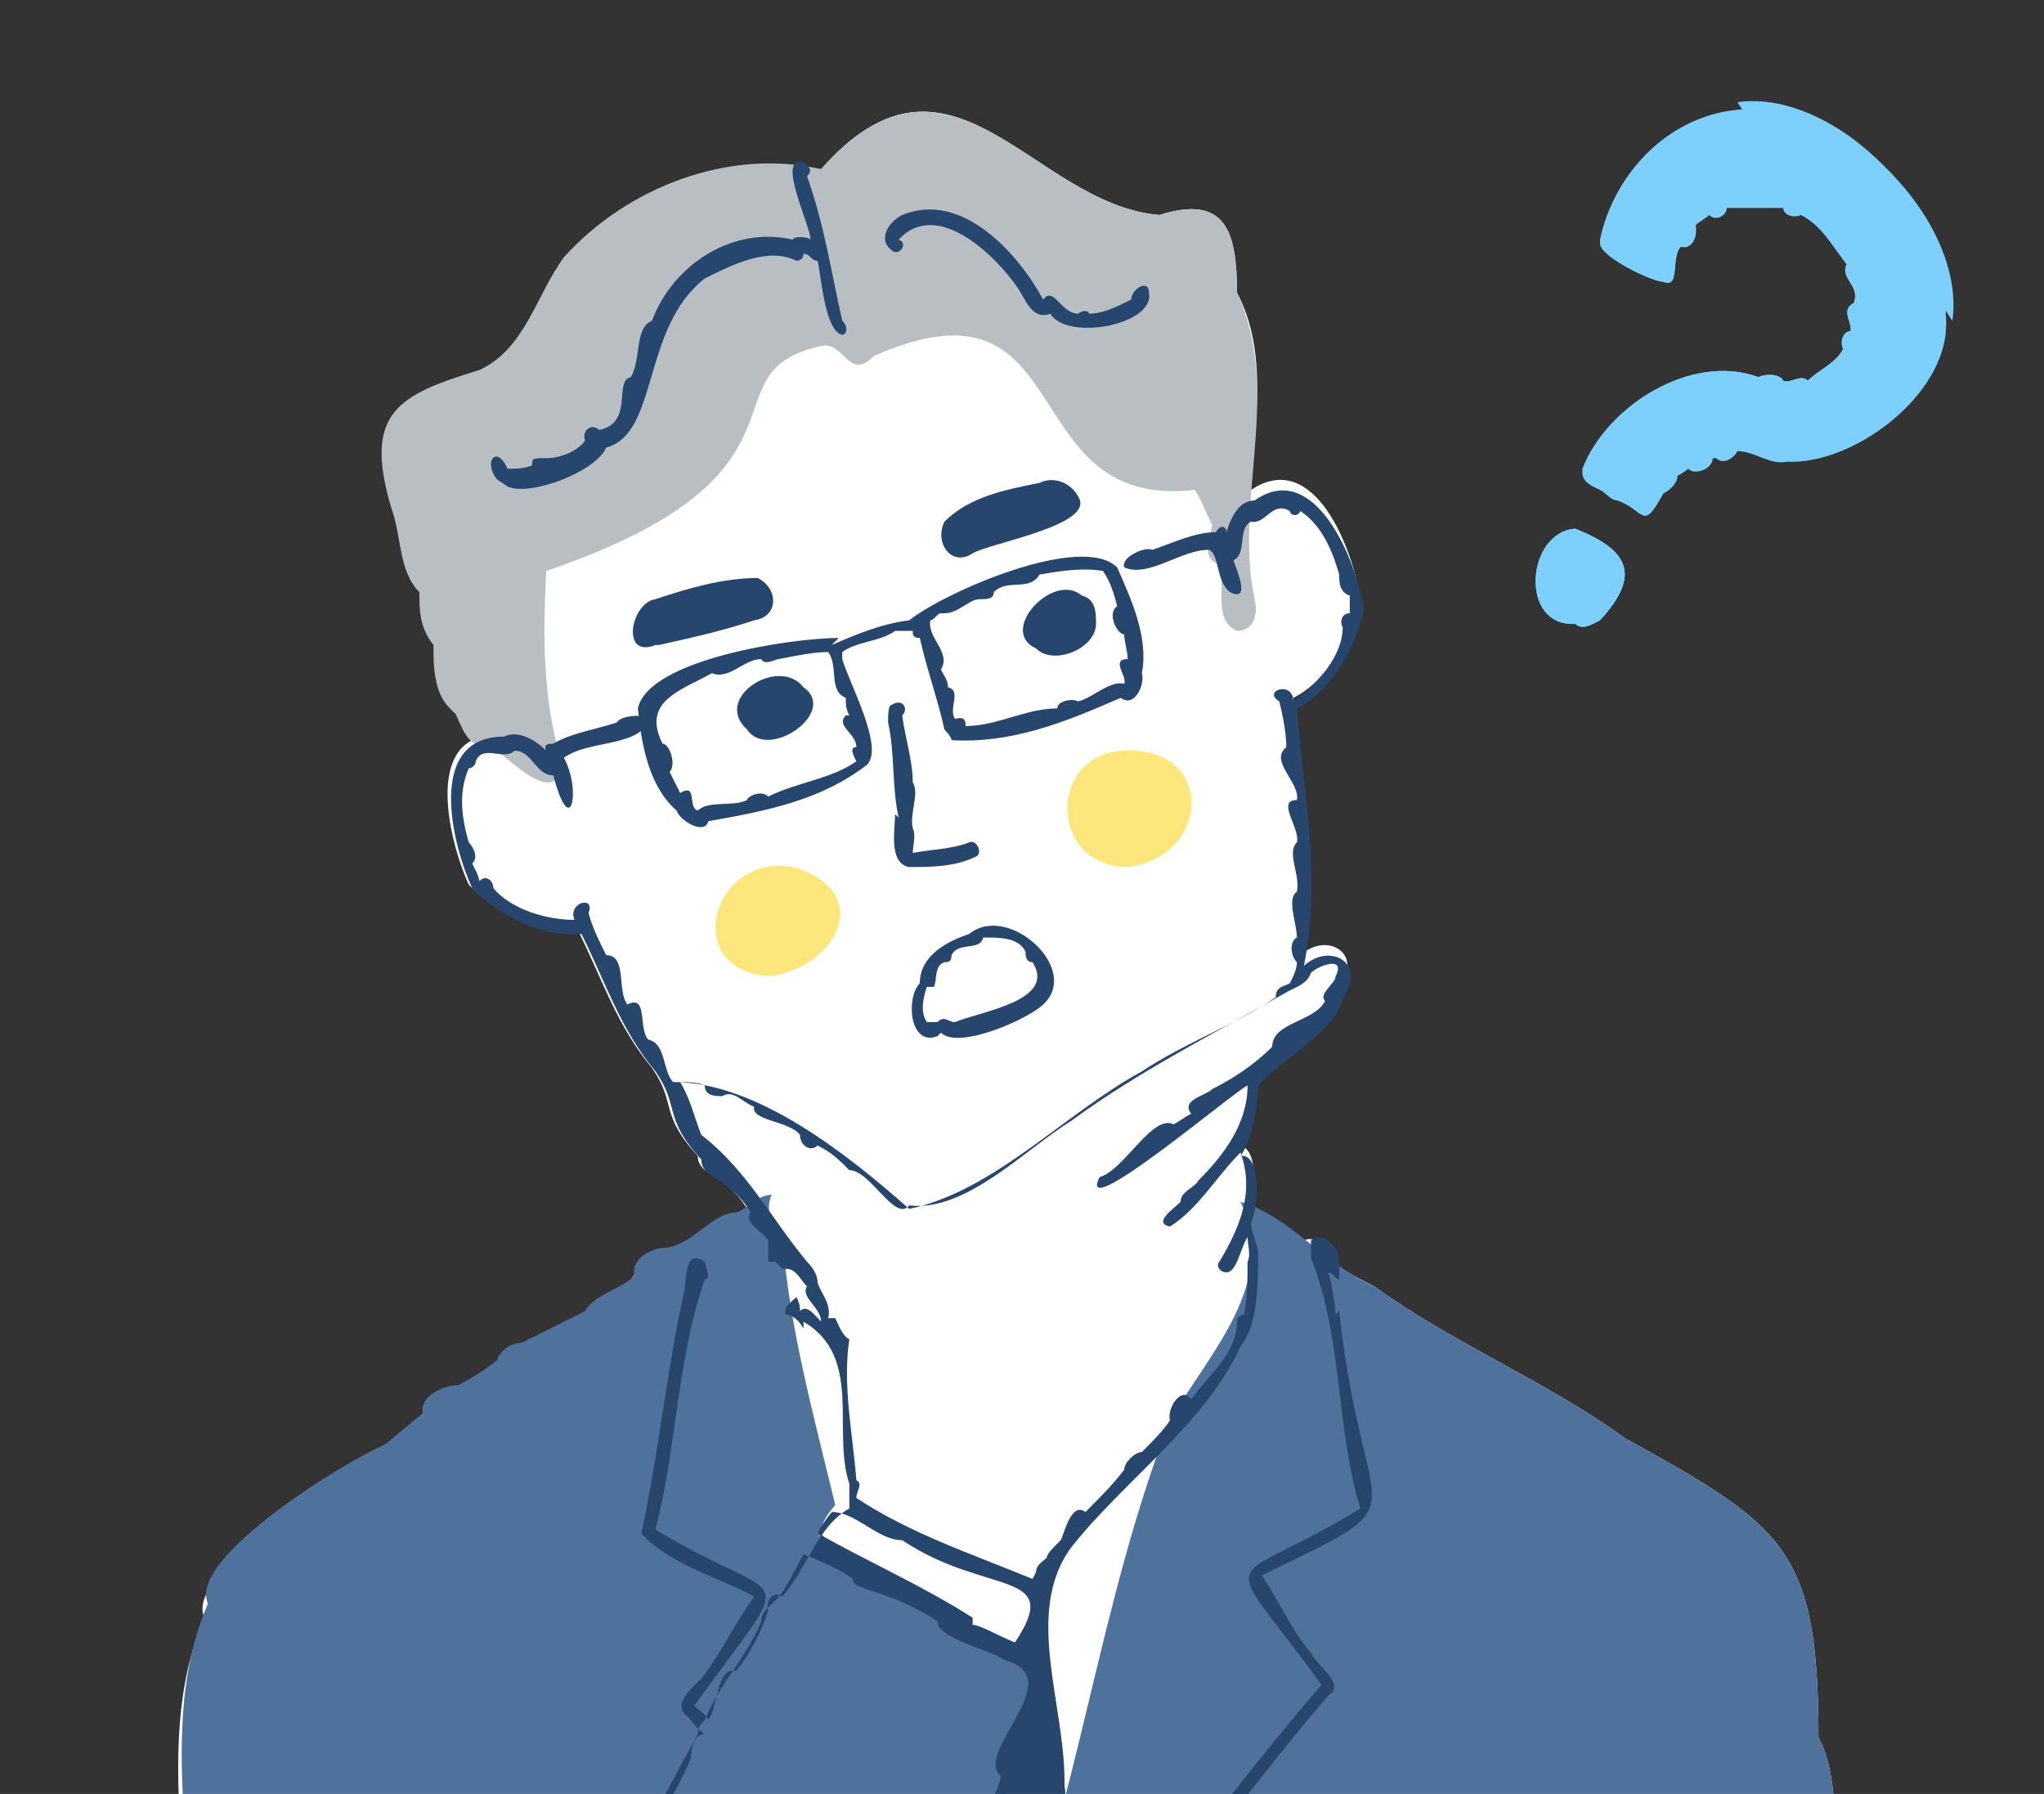 <?xml version="1.0" encoding="UTF-8"?>
<svg id="_レイヤー_2" xmlns="http://www.w3.org/2000/svg" xmlns:xlink="http://www.w3.org/1999/xlink" version="1.1" viewBox="0 0 58 50.9">
  <rect x="0" y="0" width="58" height="50.9" fill="#333333" stroke="none"/>
  <!-- Generator: Adobe Illustrator 29.4.0, SVG Export Plug-In . SVG Version: 2.1.0 Build 152)  -->
  <defs>
    <style>
      .st0 {
        fill: none;
      }

      .st1 {
        fill: #b9bec2;
      }

      .st2 {
        fill: #7dd0fc;
      }

      .st3 {
        fill: #4f729d;
      }

      .st4 {
        fill: #26466d;
      }

      .st5 {
        fill: #fff;
      }

      .st6 {
        fill: #fde67c;
      }

      .st7 {
        clip-path: url(#clippath);
      }
    </style>
    <clipPath id="clippath">
      <rect class="st0" y="0" width="58" height="51"/>
    </clipPath>
  </defs>
  <g id="_枠線">
    <g class="st7">
      <g>
        <g>
          <path class="st5" d="M5.2,55.3c0,2.7.3,5.3.8,7.9h0v.2c.6,2.8.6,5.7,1.9,8.3h0c0,0,0,0,0,.1h45.3c.3-3.2.4-6.4-.2-9.5,0-1,0-2-.2-3,.4-1.3,0-5.6-.6-6-.2-1.3,0-2.9-.6-4,0-5.4-1-6-5.5-8.5-2.2-1.6-4.9-2.7-7.1-4.3-.4-.2-.8-.4-1.2-.7h0c0-.3-.5-.8-.8-.6-.5-.4-1-.7-1.5-1,.1-.6.2-1.7-.4-1.7.3-.4.5-1.4.5-2,.6-.7,2.3-1.6,2.4-2.5.7-.9-.3-1.6-1.1-.9.5-2.5,0-4.8-.2-7.3,1-.5,1.7-1.8,1.9-2.8-.2-1.4-1.3-4.3-3.1-3.1.1-1.9.5-3.9-.4-5.6,0-1.7-.3-2.8-2.2-2.2-3.6-.3-5.9-5.5-9.6-1.3h0c0,0-.1,0-.2,0,0,0,0,0-.1,0,0,0-.2,0-.2,0-2.4-.3-5.1.7-6.7,2.6-.8,1.1-1.1,2.6-2.4,3.2-2.3.7-3.3,1.2-2.5,3.9.3.8.2,1.8.8,2.4,0,.5,0,1,.4,1.5,0,.6,0,1.5.6,1.9.1.2.2.5.4.7-1.2.6-.6,3-.1,4.1.8.8,2,1.4,3.1,1.3.7,1.4,1.1,2.7,2.1,3.9.7,1,.2,1.3,1.3,2.5,0,.2.1.3.2.4.5.3.9.6,1.2,1.1,0,0,0,.2,0,.3-.1,0-.3.2-.4.2-.5,0-.9.5-1.4.8,0,0-.1,0-.1,0-.1,0-.3.2-.5.2-.4,0-1,.3-.9.8-.4.4-1.1.5-1.4,1-.6.3-1.2.6-1.8.9-.3,0-.6.2-.7.5-.4.3-.7.5-1.1.7-.4,0-1.1.3-1,.8-.4.3-.7.6-1.1.9-1,.4-5.6,3.2-5,4.5-1.3,3-.5,6.5-.5,9.7h0Z"/>
          <path class="st2" d="M49.5,3.2c-2.1.1-3.7,1.8-4.1,3.7,0,.4,1.5,1.1,1.8,1.1.5.2.2-.7.5-1,.3.1.5-.3.4-.6.1-.1.3-.2.4-.3.2.2.5,0,.5-.2.2,0,.4,0,.6,0,.3,0,.6,0,1,0,0,.2.3.3.5.2.6.3.9.9,1.3,1.4-.2.4.4.6.2,1.1-.4.2,0,.6-.1.8-.2,0-.3.3-.2.5-.2.4-.7.6-1,.9-.2-.2-.5.1-.7,0-.1-.2-.5-.2-.7-.1-1.9-.7-4.3.8-5,2.7,0,.3.3.4.5.5.2.1.3.3.5.3.8.3.7.9,1.3-.2.2-.1.4-.3.4-.5,0,0,.2-.1.3-.2.2.2.7,0,.7-.3,0,0,0,0,.1,0,.2.2.5,0,.6-.2h0c.5,0,.9.4,1.4.3,2,.1,4.8-2.1,4.5-4.2.4-2.8-3.1-6.4-5.9-6h0Z"/>
          <path class="st2" d="M44.7,17.7c.2.2.5,0,.7-.1,1.2-1.3.8-2-.7-2.6-1.4.1-1.6,2.8,0,2.7Z"/>
        </g>
        <g>
          <path class="st6" d="M21.8,27.7c1.9-.2,3.1-2.4.7-3.1-2.3-.4-3.2,2.9-.7,3.1Z"/>
          <path class="st6" d="M32,24.6c2.4-.3,2.5-3.5-.2-3.3-2.1.2-2,3.3.2,3.3Z"/>
          <path class="st1" d="M15.9,21.5c-.5-1.7-.5-3.5-.4-5.3,8.2-2.8,4.3-5.7,7.9-6.4.6,0,.7,1,1.4.3,5.9-2.6,3.9,4.4,9.1,3.8.2.3.3.6.5,1-.1.4-.3,1,.2,1.1.2.6-.2,1.6.5,1.9.5,0,.6-.5.5-.9-.6-2.8.8-5.9-.5-8.7,0-1.7-.3-2.8-2.2-2.2-3.6-.3-5.9-5.5-9.6-1.3h0c-2.6-.6-5.5.5-7.3,2.5-.8,1.1-1.1,2.6-2.4,3.2-2.3.7-3.3,1.2-2.5,3.9.3.8.2,1.8.8,2.4,0,.5,0,1,.4,1.5,0,.6,0,1.5.6,1.9.2.4.4,1.1.9.9h0c.6.3,1.9,1.9,2.2.6h0Z"/>
          <path class="st3" d="M5.2,55.3c0,2.7.3,5.3.8,7.9h0v.2c.6,2.8.6,5.7,1.9,8.3h0c0,0,0,0,0,.1h45.3c.3-3.2.4-6.4-.2-9.5,0-1,0-2-.2-3,.4-1.3,0-5.6-.6-6-.2-1.3,0-2.9-.6-4,0-5.4-1-6-5.5-8.5-2.2-1.6-4.9-2.7-7.1-4.3-1.4-.6-2.4-2-3.8-2.4,1.1,2.3-.9,4.3-2,6.2-2,5.1-2.6,10.8-4.6,15.9-.4-1-.7-1.9-1.1-2.9,1-1.9,1.9-5,2.1-5.6-1.5-1.6-3.8-2.2-5.6-3.5,0,0,0-.2,0-.2-.8-.3-.9-.6-.3-1.3-.6-2.5-1.3-5-1.5-7.6-.3-.3-.5-.8-.3-1.2-.4,0-.7.4-1,.5-.7,0-1.2.9-2,1-.4,0-1,.3-.9.8-.4.4-1.1.5-1.4,1-.6.3-1.2.6-1.8.9-.3,0-.6.2-.7.5-.4.3-.7.5-1.1.7-.4,0-1.1.3-1,.8-.4.3-.7.6-1.1.9-1,.4-5.6,3.2-5,4.5-1.3,3-.5,6.5-.5,9.7h0Z"/>
        </g>
        <g>
          <path class="st4" d="M45.7,55.2c-.4,5.6.3,11.1.3,16.7h.4c-.2-.9.6-3.8,0-4,0-.9-.1-1.7,0-2.6.3-.2.6-2.1-.1-1.7-.3-.7.7-4-.1-3.6-.2-.8.5-5.3-.2-5.2-.2,0-.3.4,0,.5h0Z"/>
          <path class="st4" d="M41.9,56.2c-1.1.1-2.3,0-3.4.2-.3,0-2.2-.3-1.5.3.7,0,1.4,0,2.1,0,.7-.1,1.4-.2,2.1-.2.2.3,1.3-.2.6-.4h0Z"/>
          <path class="st4" d="M37.9,37.3c0-.2-.1-.8-.2-1.2.1,0,.2.2.3.2,0-.2,0-.4,0-.6,0-.3-.5-.8-.8-.5,0,0,0,0,0,0,0,.2,0,.4,0,.5.9,2.2.7,4.8,1.4,7.1-3.9,2.4-4.1.9-1.1,5-2.6,3-4.9,6.4-7.9,9.2-.2.1,0,.4.1.4,3.1-2.7,5.3-6.2,8-9.3.5-.3-.3-.8-.5-1.2-.6-.7-.9-1.5-1.4-2.2,4.7-2.3,2.9-1.1,2.2-7.5Z"/>
          <path class="st4" d="M27.5,59.2c0,1.1,1,1.5,1.3.3.3-.1,0-.8-.2-1-.5-.4-1.1.1-1.1.7Z"/>
          <path class="st4" d="M28,68.2c1,0,1.2-1.9,0-1.6-.9.1-.7,1.4,0,1.6Z"/>
          <path class="st4" d="M23.8,18.1c-1.3,0-5.4.6-5.7,2,.1,1,.3,2.2,1.1,2.9.1.3.8.7.9.3h0c1.7-.3,3.2-.6,4.5-1.6.5-.5-.5-2.3-.7-3,0,0,0-.1,0-.2.4-.3,1.1-.3,1.5-.6.2,0,.4,0,.5,0,0,.1,0,.2.2.2.2.9.5,1.7.7,2.6,0,0,.2.2.2.3,1.7.1,3.2-.5,4.8-1.2.4.3.7-.4.6-.7.2-1-.3-2.1-.7-3-1-1-4.9.7-5.9,1.5h0c-.8.1-1.5.4-2.2.7h0ZM24,20.3c-.3.3.3.5.3.9-.2,0-.1.2,0,.4-.7.5-1.7.6-2.5,1-.2-.2-.6,0-.6.1-.4.2-1.1,0-1.4.3-.3-.1,0-.8-.5-.5-.1-.2-.2-.4-.3-.6.2-.2,0-.8-.2-.8-.6-1.2.5-1.5,1.4-2,.5.2.9-.4,1.4-.4.1.2.4,0,.5,0,.5-.1,1-.2,1.4-.2.3.4,0,1.1.5,1.3,0,.2,0,.3.1.5h0ZM26.8,17.4c.4,0,.7-.4,1-.4.2,0,.4,0,.4-.2.4-.4,1,0,1.3-.5.6-.1,1.2-.2,1.8-.1.2.3.3.6.4,1-.3.2,0,.8.2.8,0,.2.1.5.1.7-.5,0,0,.5-.1.7-.4-.1-.9.4-1.3.5-.2-.1-.6,0-.6.2-.9,0-1.7.5-2.6.5,0-.1,0-.3-.3-.2-.2-.3.2-.8-.2-.9,0-.2-.1-.3-.2-.5.3-.5-.4-.9-.3-1.4.1,0,.2-.2.3-.2h0Z"/>
          <path class="st4" d="M14.4,13.8c.6.3,2.5-.4,2.8-1.1,1.5-.4,1-3.4,2.8-4.8.8-.4,1.8-.9,2.6-.5,0,0,.2,0,.2-.2.2,0,.2.2.4.2.1.4.2,2,.7,2.1.1,0,.2-.2,0-.4-.3-1.3-.5-2.7-1-4.1.2-.2,0-.3-.1-.4-.8-.2.2,1.8.2,2.2-.1-.1-.5-.1-.5,0-1.7-.4-3.4.7-4,2.3-.5.2-.3,1.1-.6,1.6-.5.1.1,1.3-.9,1.5-.2-.2-.5,0-.4.3-.2.3-.7.5-1.1.5s-.4,0-.4.2c-.2.1-.5.1-.7.1-.3-.7-.7-.2-.3.3h0Z"/>
          <path class="st4" d="M25.3,7.1c.2.2.5-.2.2-.3h0c1.1-1.2,2.8.5,3.4,1.4.2.3.4.9.9.7.5.8,3,.3,2.8-.6,0-.4-.5-.1-.5.2-.4.2-.8.4-1.2.4,0-.1-.2-.1-.3,0-.5,0-.7-.8-1-.4-.7-1.3-2.3-3.1-4-2.4-.4.2-.7.7-.3,1h0Z"/>
          <path class="st4" d="M25.4,23.1c0,.4-.2,1.4.4,1.5.6,0,1.3,0,1.9-.3.2-.1,0-.5-.2-.4-.5.2-1.1.2-1.6.3,0-.2.1-.5,0-.7-.1-.4.2-1,0-1.3,0-.6-.2-1.2-.3-1.9.2-.2,0-.5-.3-.3-.1,0-.1.3-.1.5.2.9.1,1.8.3,2.7h0Z"/>
          <path class="st4" d="M18.7,18.3c.9-.2,1.8-.4,2.7-.7.7-.1.7-.9.1-1.2-1,0-2,.3-2.9.6-.7.1-1,1.7,0,1.3h0Z"/>
          <path class="st4" d="M29.5,13.7c-1,.2-2,.4-2.7,1.1-.3.6.2,1.3.8.9.5-.3,3.5-.8,3-1.6-.2-.4-.7-.6-1.1-.4Z"/>
          <path class="st2" d="M55.4,9.1c.4-2.8-3.1-6.4-5.9-6-2.1.1-3.7,1.8-4.1,3.7,0,.4,1.5,1.1,1.8,1.1.5.2.2-.7.5-1,.3.1.5-.3.4-.6.1-.1.3-.2.4-.3.2.2.5,0,.5-.2.2,0,.4,0,.6,0,.3,0,.6,0,1,0,0,.2.3.3.5.2.6.3.9.9,1.3,1.5-.2.4.4.6.2,1.1-.4.2,0,.6-.1.8-.2,0-.3.3-.2.5-.2.4-.7.6-1,.9-.2-.2-.5.1-.7,0-.1-.2-.5-.2-.7-.1-1.9-.7-4.3.8-5,2.6,0,.3.3.4.5.5.2.1.3.3.5.3.8.3.7.9,1.3-.2.2-.1.4-.3.4-.5,0,0,.2-.1.3-.2.2.2.7,0,.7-.3,0,0,0,0,.1,0,.2.2.5,0,.6-.2h0c.5,0,.9.4,1.4.3,2,.1,4.8-2.1,4.5-4.2h0ZM54.3,11.2c-.4.2-.6.6-1,.8-.4,0-.6.5-1,.6-.2-.2-.8,0-.8.3-.3.2-.7-.2-1,0-1.2-.7-3.2.3-3.7,1.5-.4-.4-.9-.4-1.3-.8.1-.3.3-.5.5-.8.3,0,.6-.3.5-.6,0,0,.2-.1.2-.2.4.6.6-.6,1.1-.6.2.2.5,0,.5-.2.9-.3,1.8.3,2.8.2.4.2.8-.3,1.2-.6.9-.4,1-1.8.8-2.7,0-.9-1.2-2-1.9-2.4-1.4-.7-3.8-.2-4.1,1.7-.4-.1-1-.4-1.2-.7,0-.3.3-.5.2-.7.1-.2.7-.4.4-.8.1-.3,1.1-.3.7-.8.3-.6,1.4,0,1.4-.8.4-.2.7-.1,1.1-.2.2,0,.7.3.6,0,.1,0,.2,0,.3,0,0,.3.3.4.5.2.3.1.6.3.9.4,0,.2.3.4.5.3.2.2.5.3.6.6,0,.1.1.3.3.3.3.2.6.6.8.9.1.2.2.4.3.6-.2.4.4.5.4.9-.4.4.3.8,0,1.2-.2.1-.3.5,0,.6,0,.2,0,.4-.2.6-.1.4-.3.8-.6,1.1h0Z"/>
          <path class="st2" d="M45.4,17.6c1.2-1.3.8-2-.7-2.6-1.4.1-1.6,2.8,0,2.7.2.2.5,0,.7-.1ZM44.6,17.3c-.2.1-.3,0-.4-.2.4-.4-.4-.4-.3-.7.3,0,.5-.4.2-.6.1-.1.2-.3.4-.4.5,0,1,.4,1.2.8h0c0,.2-.1.3-.2.5-.3.2-.2.5-.5.7,0-.1-.2-.2-.3-.1h0Z"/>
          <path class="st4" d="M12.3,62.6c.2,0,.3,0,.4-.2,2.5-4.3,4.7-8.8,7.1-13.2,0,0,0,0,0,0,0-.2.1-.3.2-.4,0,0,0,0,0,0,.4-1,1.2-1.8,1.6-2.8,0,0,0,0,0,0,0-.2.1-.3.2-.4h0c.5-.4.7-1,1-1.5.5.2,1,.4,1.4.7,0,.2.2.2.4.3.7.2,1.4.5,2,.9,0,.5,1.5.8,1.9,1.1h0c1.9.5-.9,2.6-.1,3.3-.1.5-.4.9-.6,1.4-.4.1-.3.9-.6,1.2h0s0,0,0,0h0c0,0-.1.2-.2.3-.8-.2-.7,2-1.2,2.5,0,0,0,0,0,0,0,.1-.1.3-.2.4,0,0,0,0,0,0h0c-.4-.3-1,1.3-.6,1.5-.1.4-.3.7-.5,1.1-.7-.5-.6,1.6-1,2-.7-.2-.4,1.6-1,2.1-.4-.7-.7.4-.5.7-.1.4-.3.7-.5,1.1-.4-.6-.7.4-.5.7-.1.4-.3.8-.5,1.2-.4-.4-.5.4-.5.7-.2.5-.5.9-.7,1.4,0-.4-.5,0-.5.2-.6,1-1,2-1.5,2.9h.5c.4-.7.7-1.5,1.1-2.2.7,0,1.1-1.5,1.4-2,2.1-3.4,4.1-7.2,5.7-11,.2.2,1.4,1.5,1.1.6-.3-.3-.6-.6-1-.9.3-.6.6-1.3.9-1.9.3.8.6,1.7.9,2.5-.6,0,0,.6.3.6.3,0,1-.5.3-.6.6-2.1,2-4.2,1.7-6.3,0,0,0,.1,0,.2.1-2.3-1.2-5,.2-6.9,1.5-1.9,3.8-3.5,4.8-5.7.5-.6.5-1.8.5-2.6h0c0-.3-.2-.6-.2-.9.2-.4.3-2-.3-1.9.3-.4.5-1.4.5-2,.6-.7,2.3-1.6,2.4-2.5.7-.9-.3-1.6-1.1-.9.5-2.5,0-4.8-.2-7.3,1-.5,1.7-1.8,1.9-2.8-.2-1.4-1.4-4.3-3.1-3.1-.5,0-.7.6-.8.9,0-.2-.2-.2-.3,0-.6,0-1.2.3-1.8.5-.2-.1-.9.2-.8.5.7.3,1.6-.5,2.4-.5.3.1.2.9.6,1.2.6.3.2-.6.1-.9.4-.2.1-.9.5-1.1.4.1.6-.6,1.1-.3,0,.1.2.2.3,0,.6.4.9,1.1,1.1,1.8,0,.2,0,.5.3.6,0,.2,0,.3,0,.5-.2,0-.3.2-.2.4,0,.8-.7,1.6-1.4,2.1,0-.6-.9-.3-.4,0,.1.4.2.9.2,1.3-.5.4.4,1,.3,1.5-.6,0,.1.8,0,1.2-.3.3.1.9,0,1.4-.3.2,0,.9,0,1.3-.2.1-.2.5,0,.7,0,.2-.1.4-.2.6,0,0,0,0,0,0-.2.1-.4.1-.4.4-1.2.8-2.6,1.3-3.8,2.1-2.2,1.2-4.2,3.4-6.6,3.9-1.7-1.5-4.3-3.6-6.7-3.6-.3-.3-.2-1.1-.7-1.2-.3-.3,0-1.3-.6-1-.3-.4,0-1.4-.6-1.4-.2-.4-.4-.8-.5-1.2.2-.5-.6-.3-.4.2-.8,0-1.8-.3-2.3-.9,0-.2-.2-.4-.4-.2,0-.1-.1-.3-.2-.5.2-.2,0-.5-.1-.6-.2-.7-.3-1.4,0-2.1.1,0,.2-.1.2-.2.2-.5.8,0,1.1-.3.5,0,.6.7,1.1.7.5,1.9.8.4.3-.5.7-.5,2-.3,2.4-1,0-.3-.8-.2-.9,0-.6.2-1.3.3-1.8.6-.1,0-.3,0-.2.2-.3-.3-.8-.6-1.2-.4-2.2,0-1.5,3-.9,4.3.8.8,2,1.4,3.1,1.3.7,1.4,1.1,2.7,2.1,3.9.7,1,.2,1.3,1.3,2.5,0,.2.1.3.2.4.5.3.9.6,1.2,1.1-.2.3.3.5.5.8,0,.2,0,.4,0,.6,0,0,.1,0,.2,0,0,0,.1.1.2.2,0,0,0,0,0,0h0c0,0,.1,0,.1,0,.3,0,.4.3.6.5-.2.3.4.6.4,1,0,0,0,0,0,0-.2-.2-.4-.5-.6-.3,0-.1,0-.2-.1-.4-.1.1-.4.3-.3.5.2,0,.4.2.5.4,0,0,0-.1,0-.2,1.7,1,.8,3.1,1.3,4.6,0,.2,0,.5,0,.7-.9.5-1.2,1.7-1.9,2.5-.3-.2-.5.2-.4.4-.2.6-.5,1.2-.9,1.7-.6-.1-.5,1-.8,1.4-.1-.2-.3-.3-.4-.4,3-4.2,2.7-2.7-1.1-5,.6-2.3.6-4.8,1.4-7.1.2,0,0-.4,0-.5,0,0,0,0,0,0-.6-.4-.5.5-.6.9,0,0,0,0,0,0-.5,2.3-.7,4.5-1.2,6.8.8.9,2.1,1.2,3.2,1.8-.5.7-.9,1.5-1.4,2.2-.2.3-1,.8-.5,1.2.2.2.3.4.5.5,0,0,0,0,0,0-.3,0-.4.4-.4.7-.2.5-.5,1-.7,1.4-.3-.1-.5.4-.4.6-.2.5-.4,1-.7,1.4-.4-.3-.7.5-.5.8-.2.5-.5,1-.8,1.5-.4,0-.7.7-.5.9-.2.4-.4.8-.6,1.2-.3,0-.6.7-.4.9,0,0,0,.1,0,.2-.4-1.9-.5-4-1-5.8-.6-.2-.3.9-.2,1.2.2.4-.3,1.3.3,1.5,0,.2,0,.5,0,.8-.2.1-.1.6,0,.8.1.4,0,1.1.3,1.4,0,.2,0,.6.3.6-.5,1-1.1,1.9-1.6,2.9,0,.2-.5.6-.2.8h0ZM23.5,37.4c.1-.4-.2-.7-.3-1,0-.2-.1-.4-.3-.6-1-1.2-1.7-2.6-3-3.6-.2-.5-.3-1-.6-1.5.2,0,.5,0,.7.1,0,.3.3.3.5.3.3-.2.6.2.9.3-.1.4,1,.4,1.3.8,0,.3.3.5.5.3.4.2.6.4.9.7.6,0,1.3,1.5,1.7,1,1.6.2,3.3-1.6,4.6-2.4,1.9-1.4,4.1-2.5,6.2-3.7.2-.1.5-.2.6-.5.2-.2,1-.5.7.1,0,.2-.5.5-.3.7-.3.6-1.5.6-1.5,1.3-.5.5-1.1.9-1.7,1.2-.2.2-.9.3-.6.7-.2.1-.3.2-.5.3-.6-.3-1.4,1.3-2.1,1.5-.7,1.4,3.9-2.5,4.2-2.6,0,1.1-.7,2-1.4,2.7-.1.2-.5.3-.5.6-.2.2-.8.6-.3.7.8-.5,1.3-1.4,2-2.1.4,1.1,0,2.1-.6,3.1-.1.1,0,.3.2.3.3,0,.4-.7.6-1,0,.2.1.5,0,.7,0,.5,0,1-.1,1.5,0,0-.2,0-.2.2,0,.9-.8,1.5-1.3,2.2-.3-.4-.7.3-.6.6-.2.3-.5.6-.8.9-.2,0-.5.3-.5.5-.3.4-.7.8-1.1,1.2-.4-.3-.6.6-.7.8,0,0-.1.1-.2.2,0,0-.2.2-.2.3-.1.1-.3.2-.3.4,0,0-.1.2-.1.2-1.7-.7-3.5-1.3-5-2.3,0-.2.2-.4,0-.5-.1-1.3-.4-2.7-.2-4-.2-.1-.3-.4-.4-.6h0ZM23.6,42.9c.7,0,1.3.8,2,.8,2.4,1.6,4.6.8,3.2,2.9-.5-.2-1-.5-1.2-.5,0,0,0-.1,0-.2-1.4-.9-3-1.6-4.4-2.4.1-.2.3-.5.5-.7h0Z"/>
          <path class="st4" d="M26.7,29.3c.5.5,2.5-.4,2.9-.8,1.1-1-1-2.9-2.1-2-.6.2-1.4.6-1.4,1.4-.4.4-.3,1.8.5,1.5ZM26.5,28c.1-.2,0-.6.3-.7.1,0,.2,0,.2-.2.2-.4.8-.1.9-.5.5,0,1,0,1.2.4,0,.1,0,.3.2.3.7,1.1-1.5,1.4-2.2,1.7-.2,0-.3-.2-.5,0,0,0-.2,0-.3,0-.2-.3-.1-.7,0-1Z"/>
          <path class="st4" d="M22.8,19.5c-.7-.9-2.6.3-1.6,1.2.6.9,2.6-.5,1.6-1.2ZM21.6,20.6s0,0-.1,0c0,0,.1,0,.2,0h0Z"/>
          <path class="st4" d="M29.4,18.4c.5.5,1.7,0,1.7-.7,0-.3,0-.7-.4-.8-.8-.7-2.4,1-1.3,1.5ZM30.7,17.8h0s0,0,0,.1c0,0,0,0,0-.1h0Z"/>
        </g>
      </g>
    </g>
  </g>
</svg>